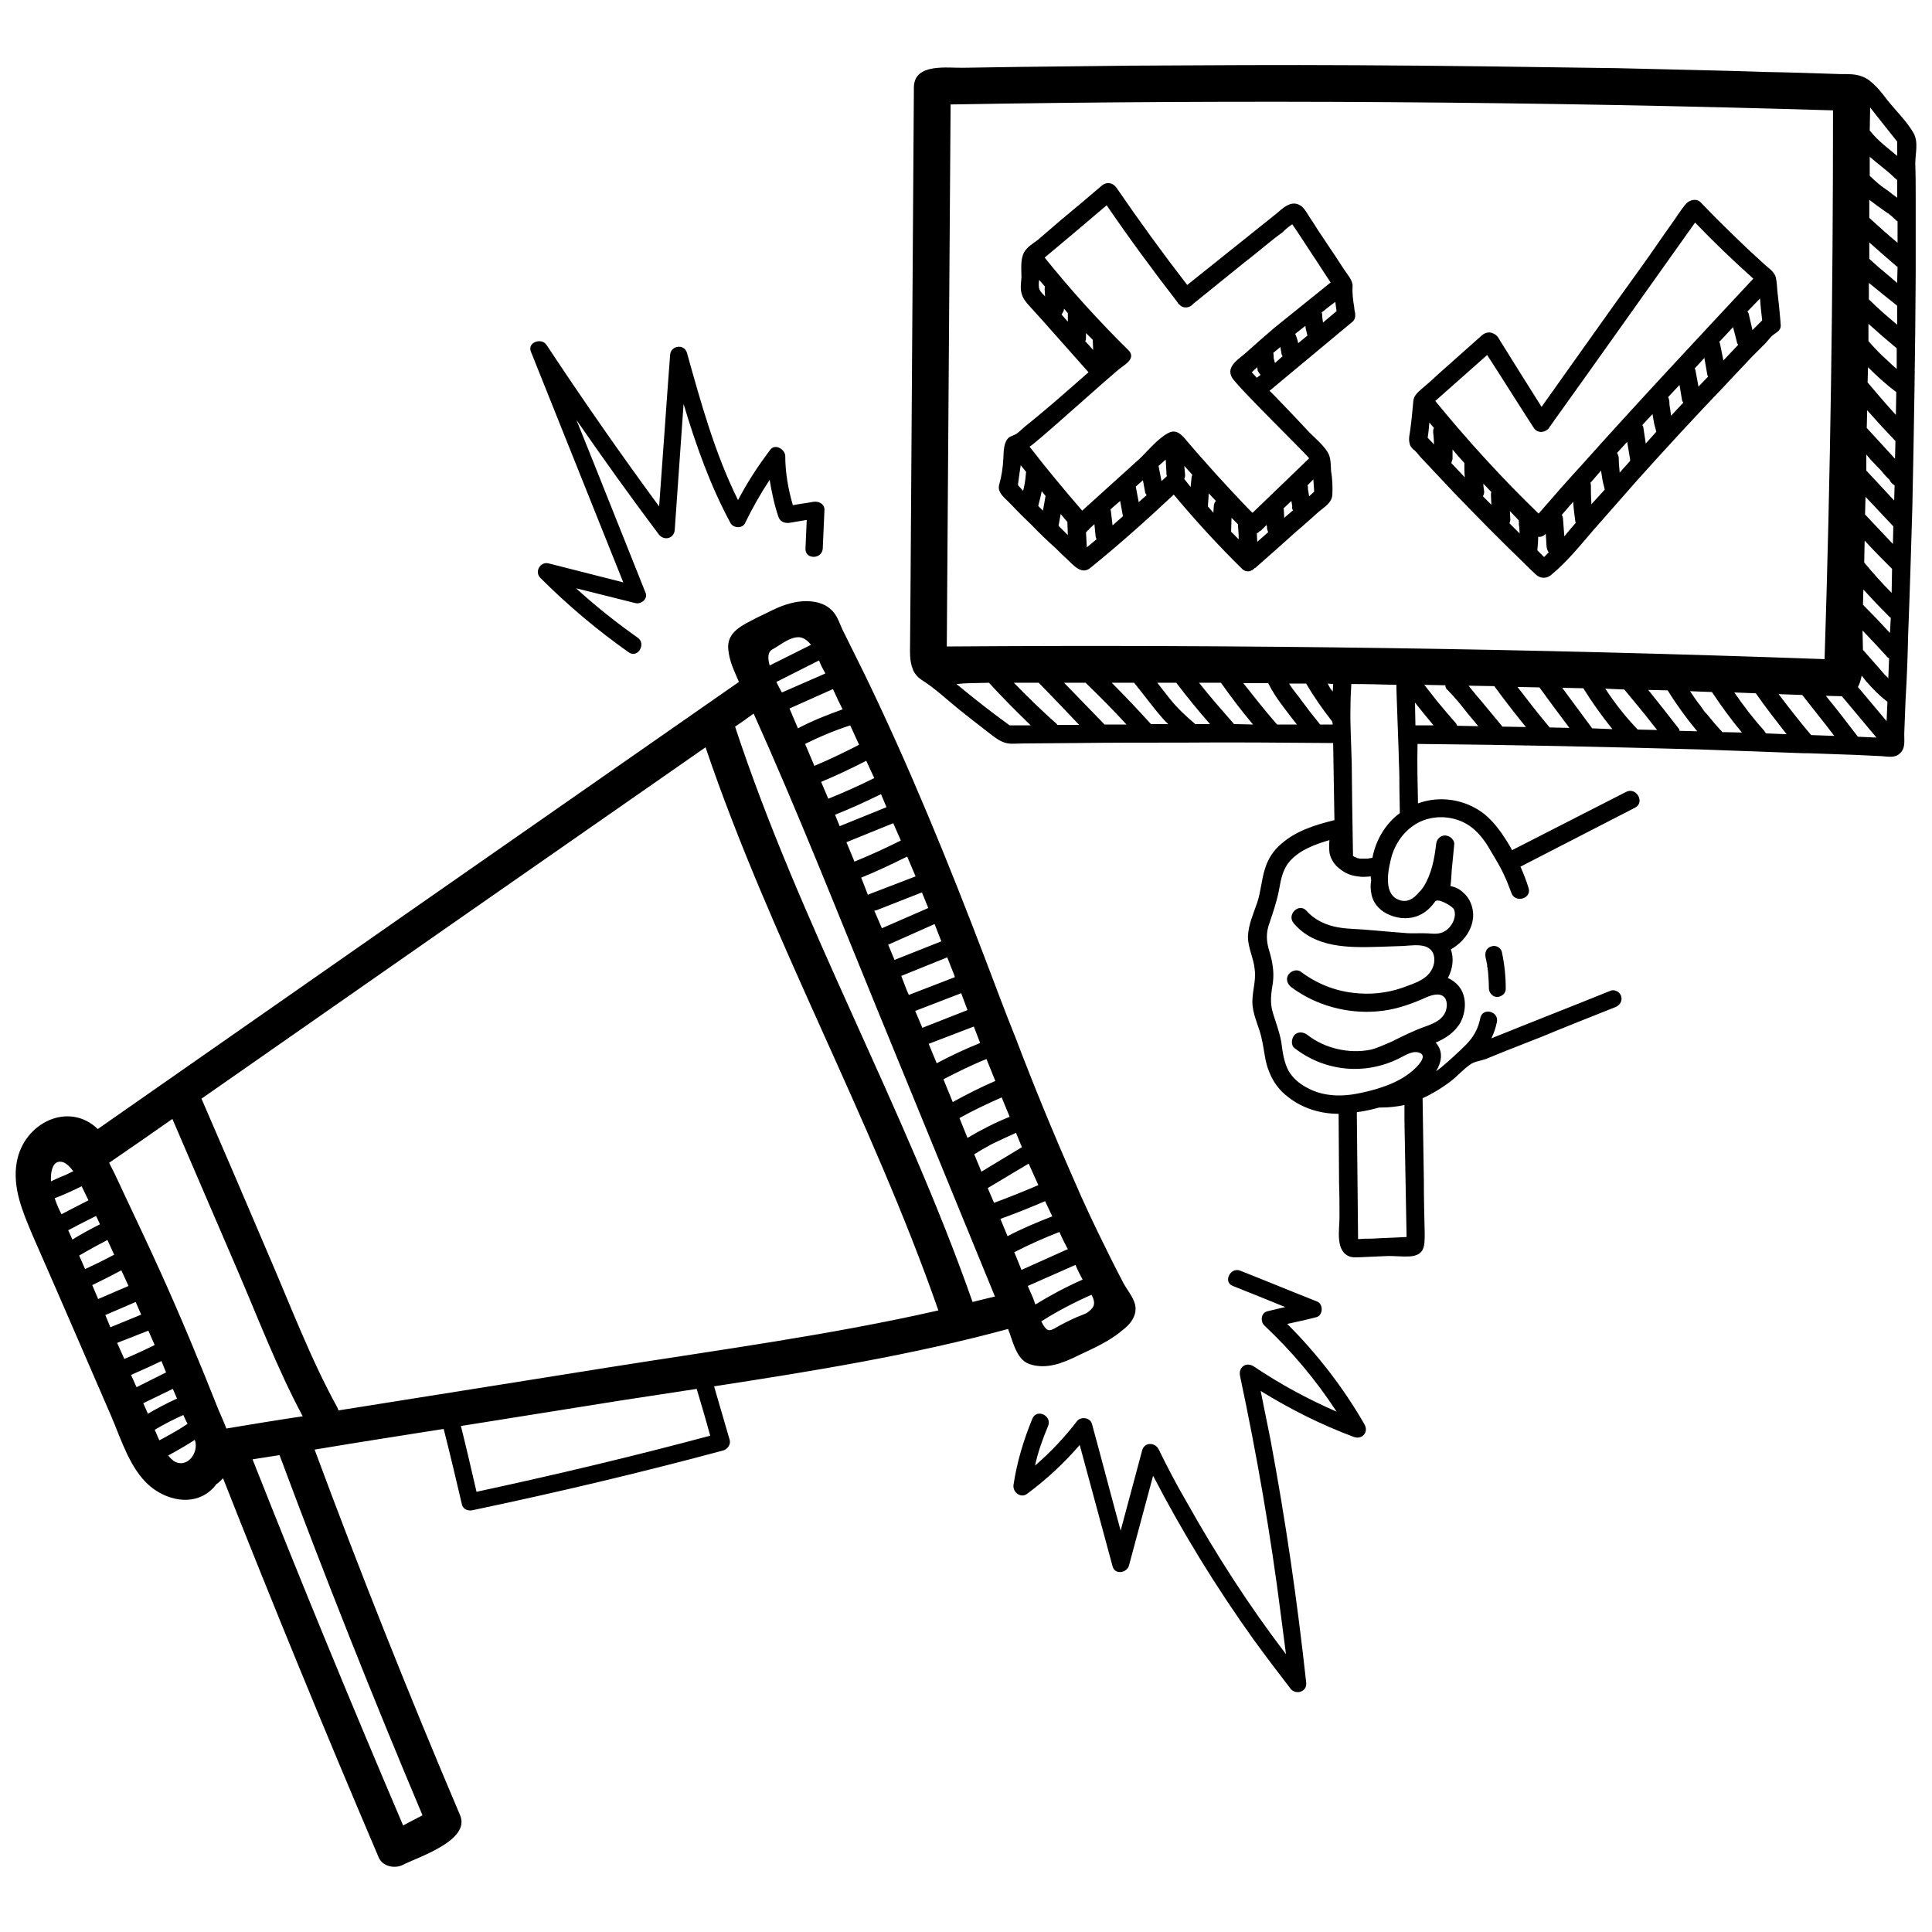 <?xml version="1.0" encoding="UTF-8"?>
<!-- Uploaded to: SVG Repo, www.svgrepo.com, Generator: SVG Repo Mixer Tools -->
<svg width="800px" height="800px" version="1.1" viewBox="144 144 512 512" xmlns="http://www.w3.org/2000/svg">
 <defs>
  <clipPath id="a">
   <path d="m148.09 161h503.81v478h-503.81z"/>
  </clipPath>
 </defs>
 <g clip-path="url(#a)">
  <path d="m359.59 276.98c-1.789 0.336-3.688 0.559-5.477 0.895-1.23-4.246-2.012-8.605-2.012-13.078-0.113-1.789-2.684-3.242-3.914-1.676-3.242 4.246-6.148 8.719-8.605 13.414-6.148-12.406-9.836-25.82-13.527-39.012-0.781-2.57-4.359-1.898-4.473 0.559-1.008 13.301-1.898 26.715-2.906 40.129-10.285-13.973-20.234-28.281-29.848-42.812-1.34-2.012-5.141-0.672-4.137 1.789 8.16 20.344 16.32 40.801 24.48 61.145-6.594-1.676-13.191-3.352-19.785-5.031-2.125-0.559-3.801 2.125-2.234 3.801 7.266 7.266 15.09 13.859 23.473 19.785 2.461 1.676 4.695-2.348 2.348-3.914-5.699-4.023-11.18-8.383-16.32-13.078l15.648 3.914c1.453 0.445 3.465-1.008 2.793-2.684-6.148-15.312-12.184-30.629-18.332-45.832 7.043 10.172 14.309 20.344 21.797 30.293 1.34 1.789 4.023 1.23 4.246-1.117 0.781-11.18 1.566-22.246 2.348-33.422 3.242 10.844 7.043 21.574 12.406 31.523 0.781 1.453 3.242 1.566 3.914 0 1.898-3.914 4.137-7.824 6.484-11.402 0.559 3.242 1.23 6.594 2.348 9.836 0.445 1.23 1.566 1.676 2.793 1.566 1.566-0.223 3.129-0.559 4.695-0.781-0.113 2.57-0.223 5.031-0.336 7.602-0.113 2.906 4.359 2.906 4.582 0l0.445-10.172c0.113-1.676-1.566-2.461-2.906-2.234zm201.99 5.59c-1.008 1.117-2.012 2.348-3.019 3.578l-0.336-4.473c0-0.445-0.113-0.895-0.336-1.23l3.019-3.465c0.113 1.789 0.336 3.465 0.559 5.141 0 0.113 0.113 0.336 0.113 0.445zm-7.152 7.824-1.23 1.23-1.789-1.789c0.113-1.23 0.223-2.348 0.223-3.578 0.781 0.113 1.453-0.223 2.012-0.781l0.223 3.465c0.113 0.559 0.223 1.008 0.559 1.453zm-7.715-5.031-2.684-2.684c0.113-0.336 0.223-0.672 0.223-1.008l-0.113-2.234 2.348 2.461c0 0.223 0 0.559 0.113 0.781h-0.113c0.113 0.895 0.223 1.789 0.223 2.684zm-7.488-7.602-2.234-2.234c0.223-0.445 0.336-0.781 0.336-1.23-0.113-0.672-0.223-1.453-0.223-2.125l2.125 2.234c-0.113 0.223-0.113 0.559-0.113 0.895l0.113 2.461zm-7.043-7.266c-1.23-1.34-2.461-2.57-3.578-3.801 0.113-0.445 0.336-0.781 0.336-1.23v-2.348c1.008 1.23 2.012 2.348 3.129 3.578 0 1.23 0 2.461 0.113 3.801zm-8.16-8.719-1.676-1.789c0.223-1.34 0.336-2.684 0.445-4.023l1.23 1.453c-0.223 0.336-0.223 0.672-0.223 1.117 0.113 1.008 0.223 2.125 0.223 3.242zm41.473 10.172 2.793-3.242c0.223 1.566 0.445 3.129 0.895 4.582 0 0.113 0 0.223 0.113 0.445l-3.578 3.914v-0.672c-0.113-1.453-0.113-2.906-0.113-4.359 0-0.223-0.113-0.445-0.113-0.672zm7.043-7.938 2.684-2.906 0.781 4.695v0.336l-2.793 3.129v-0.336c-0.113-1.117-0.223-2.348-0.223-3.465 0-0.559-0.223-1.008-0.445-1.453zm6.707-7.379 2.684-2.906c0.223 1.453 0.445 2.793 0.895 4.246 0 0.113 0.113 0.336 0.113 0.445l-2.793 3.129-0.672-4.473c-0.113-0.113-0.113-0.223-0.223-0.445zm6.82-7.379 3.019-3.242 0.672 4.023c0 0.223 0.223 0.445 0.336 0.672l-3.242 3.465c-0.113-0.559-0.113-1.117-0.223-1.676-0.113-0.559-0.223-1.23-0.223-1.898 0-0.445-0.113-0.895-0.336-1.34zm7.043-7.602 2.57-2.793 0.781 4.473c0 0.113 0.113 0.336 0.223 0.445l-2.57 2.684-0.781-4.246c0-0.223-0.113-0.336-0.223-0.559zm6.484-7.043 0.672-0.672 3.019-3.242 1.008 3.914c0 0.336 0.223 0.559 0.336 0.781l-3.914 4.137-0.895-4.473c0-0.113-0.113-0.336-0.223-0.445zm7.488-8.047 3.352-3.465c0.113 1.898 0.336 3.801 0.559 5.812l-2.57 2.57-1.008-4.359c-0.113-0.223-0.113-0.336-0.336-0.559zm-68.969 11.516c4.137 6.371 8.16 12.855 12.297 19.227 1.117 1.898 3.688 1.23 4.359-0.336 0.113-0.113 0.223-0.223 0.336-0.445 12.742-17.773 25.375-35.66 38.117-53.543 4.918 5.141 10.059 10.059 15.426 14.867-15.312 16.434-30.629 32.754-45.496 49.41-3.914 4.246-7.715 8.605-11.402 12.855-9.727-9.391-18.781-19.34-27.387-29.848 4.582-4.023 9.168-8.16 13.75-12.184zm77.801-7.938c0-0.445-0.113-1.008-0.113-1.453-0.113-1.23-0.223-2.461-0.336-3.578-0.113-1.34-0.336-2.684-0.445-4.023-0.113-1.117-0.113-2.461-0.445-3.688-0.445-1.566-2.234-2.57-3.352-3.688-1.34-1.23-2.793-2.57-4.137-3.801-2.793-2.684-5.477-5.254-8.16-7.938-1.453-1.453-2.793-2.906-4.246-4.359-1.117-1.117-2.906-0.672-3.914 0.445-1.34 1.566-2.461 3.465-3.688 5.141-2.57 3.578-5.031 7.266-7.602 10.844-5.141 7.152-10.285 14.309-15.426 21.574-3.801 5.367-7.602 10.73-11.516 16.207-3.914-6.148-7.715-12.297-11.625-18.555-0.445-0.559-0.895-0.781-1.453-1.008-0.781-0.336-1.898-0.113-2.684 0.559-3.019 2.684-6.035 5.367-9.168 8.16-1.566 1.34-3.019 2.684-4.582 4.137-0.781 0.672-1.566 1.34-2.348 2.012-1.008 0.895-2.012 1.789-2.125 3.129-0.223 2.461-0.445 4.918-0.781 7.379-0.113 1.23-0.559 2.57-0.223 3.801 0.113 0.672 0.445 1.117 0.895 1.566 0.781 0.559 1.34 1.34 2.012 2.125 2.906 3.129 5.926 6.262 8.832 9.391 6.035 6.262 12.074 12.406 18.332 18.445 1.117 1.117 2.234 2.234 3.352 3.242 1.117 1.117 2.793 1.23 4.023 0.223 4.246-3.465 7.715-7.824 11.289-11.961 3.801-4.359 7.602-8.605 11.402-12.969 7.715-8.605 15.539-17.102 23.586-25.488 2.234-2.461 4.582-4.809 6.82-7.266 1.23-1.23 2.348-2.348 3.578-3.578 0.672-0.672 1.23-1.453 1.898-2.125 1.008-0.895 2.461-1.34 2.348-2.906zm-138.84 13.973c-0.445-0.445-0.895-1.008-1.34-1.453l1.453-1.34 0.113 0.895c0.223 0.445 0.445 0.781 0.781 1.117zm4.359-6.594 1.898-1.566c0 0.223 0.113 0.559 0.113 0.895 0 0.113 0.113 0.223 0.113 0.336 0 0.445 0.113 0.895 0.336 1.23l-2.012 1.789c-0.113-0.445-0.223-0.895-0.336-1.23 0-0.559 0-1.008-0.113-1.453zm5.812-5.031c0.895-0.672 1.789-1.453 2.684-2.125 0.113 0.895 0.336 1.676 0.559 2.57l-2.461 2.012c-0.113-0.781-0.445-1.676-0.781-2.461zm7.043-5.699c1.117-0.895 2.348-1.898 3.578-2.793 0.113 0.781 0.223 1.676 0.336 2.461l-3.578 3.019c-0.113-0.445-0.113-1.008-0.223-1.453v-0.445c0-0.336-0.113-0.559-0.113-0.781zm-3.352 38.676c-5.031 4.809-9.949 9.613-14.98 14.422-0.113 0.223-10.73-11.289-11.625-12.406-1.898-2.125-3.801-4.246-5.59-6.371-1.34-1.676-2.906-3.578-5.141-2.348-2.793 1.453-5.367 4.695-7.602 6.82-5.031 4.582-10.172 9.168-15.203 13.75-4.809-5.59-9.5-11.18-13.973-16.992 0.336 0.445 22.355-19.676 24.703-21.238 1.453-1.008 3.352-2.57 1.453-4.359-7.824-7.715-15.203-15.875-22.133-24.48 5.477-4.582 10.953-9.168 16.434-13.859 6.035 8.832 12.297 17.328 18.781 25.711 0.113 0.223 0.223 0.445 0.445 0.559l0.223 0.223c0.895 0.895 2.461 0.672 3.242-0.113 0.113-0.113 0.223-0.223 0.336-0.336 4.473-3.578 8.941-7.266 13.414-10.844 2.348-1.789 4.582-3.688 6.82-5.477 1.117-0.895 2.234-1.789 3.352-2.57 0.781-0.781 1.676-1.566 2.57-2.125 1.789 2.57 3.465 5.254 5.254 7.938 1.676 2.461 3.242 5.031 4.918 7.488 0 0-13.75 11.066-14.98 12.074-2.461 2.125-4.918 4.246-7.266 6.371-1.898 1.789-5.59 3.688-3.914 6.707 1.23 2.348 20.68 21.238 20.457 21.461zm-18.668 21.461-2.012-2.012 0.113-3.688 1.68 1.68c0.113 1.34 0.223 2.684 0.223 4.023zm-6.707-7.043-1.453-1.676c0.113-1.117 0.113-2.348 0.223-3.465l1.898 2.012c-0.336 0.336-0.559 0.895-0.559 1.453l-0.113 1.676zm-6.035-6.82-1.676-2.125c0.113-0.336 0.223-0.672 0.223-1.008l-0.223-2.461 2.125 2.348c-0.113 0.336-0.223 0.672-0.223 1.008-0.113 0.781-0.113 1.453-0.223 2.234zm-6.262-2.906-1.453 1.34-0.781-4.023 1.898-1.676 0.223 4.137zm-5.367 5.031-2.125 1.898-0.781-4.137 1.898-1.676 0.559 3.019c0 0.336 0.223 0.672 0.445 0.895zm-6.262 5.59-2.793 2.461-0.445-3.801-0.113-0.445 2.57-2.234 0.672 3.688c0 0.113 0 0.223 0.113 0.336zm-7.043 6.148-2.57 2.125-0.223-4.023c0.223-0.113 0.336-0.223 0.445-0.445 0.223-0.113 0.336-0.223 0.445-0.445l1.34-1.23 0.336 3.352c0.113 0.223 0.113 0.445 0.223 0.672zm-7.602-1.117-2.461-2.461 0.559-3.129 1.789 2.125v0.336zm-6.594-6.484-1.23-1.23v-0.113c0.336-1.34 0.672-2.57 0.895-3.801l1.008 1.23v0.113zm-5.254-5.254-1.34-1.453v-0.445c0.113-0.781 0.223-1.676 0.336-2.461 0.113-0.781 0.223-1.566 0.336-2.234v-0.223l1.453 1.789-0.113 1.117c-0.113 1.34-0.336 2.57-0.672 3.914zm61.93 11.289c0.223-0.113 0.445-0.223 0.559-0.445 0.223-0.113 0.336-0.223 0.559-0.336l1.453-1.453 0.113 0.445c0 0.559 0.113 1.008 0.336 1.453l-2.906 2.57c0-0.672-0.113-1.453-0.113-2.234zm7.043-6.594 2.125-2.012 0.223 1.453c-0.113 0.336 0 0.672 0.113 0.895l0.113 0.113-2.348 2.012-0.113-2.012c0-0.113 0-0.336-0.113-0.445zm6.371-6.148 1.566-1.566c0.113 1.117 0.113 2.125 0.223 3.242l-1.34 1.23-0.336-2.012c0.113-0.336 0-0.559-0.113-0.895zm-69.531-50.078c-0.559-0.559-1.23-1.23-1.453-1.789-0.336-0.672-0.223-1.789-0.113-2.57l1.566 1.789c-0.113 0.223-0.113 0.445-0.113 0.672zm5.031 3.242 1.008 1.23v0.559 1.676l-1.676-1.898c0.336-0.445 0.672-1.008 0.672-1.566zm5.812 6.484 1.789 1.789c0 0.895 0.113 1.789 0.113 2.684l-2.125-2.348c0.223-0.223 0.223-0.559 0.223-0.895zm71.316-5.367c-0.113-0.445-0.223-1.008-0.223-1.453-0.336-1.898-0.559-3.801-0.445-5.59 0.113-1.566-1.566-3.352-2.348-4.582-1.453-2.234-2.906-4.473-4.359-6.594-0.781-1.23-1.676-2.461-2.461-3.688-0.781-1.23-1.453-2.348-2.234-3.465-0.672-1.008-1.34-2.348-2.348-3.019-2.57-1.676-4.809 0.781-6.594 2.234-7.824 6.262-15.648 12.52-23.473 18.781-6.484-8.383-12.742-16.992-18.781-25.82-1.008-1.34-2.57-1.566-3.801-0.559-3.801 3.242-7.488 6.371-11.289 9.5-1.898 1.676-3.801 3.242-5.699 4.918-1.34 1.008-2.906 1.898-3.688 3.352-1.008 1.898-0.672 4.582-0.672 6.594-0.113 1.453-0.336 2.793 0 4.137 0.336 1.453 1.23 2.461 2.125 3.465 1.117 1.23 2.125 2.348 3.242 3.578 4.137 4.695 8.273 9.277 12.406 13.973 0 0-10.059 8.832-11.066 9.613-1.898 1.566-3.688 3.129-5.699 4.695-0.781 0.672-1.566 1.453-2.348 2.012-0.559 0.336-1.34 0.559-1.898 0.895-1.566 1.23-1.453 3.801-1.566 5.59-0.113 2.348-0.445 4.695-1.117 7.043-0.559 2.125 1.676 3.578 2.906 4.918 1.898 2.012 3.801 3.914 5.812 5.812 2.012 2.125 4.137 4.137 6.262 6.035 1.008 1.008 2.012 2.012 3.019 2.906 1.676 1.566 3.801 4.246 6.148 2.348 7.602-6.148 14.98-12.742 22.133-19.449 5.699 6.82 11.738 13.414 18.109 19.676 1.117 1.117 2.57 0.672 3.352-0.223h0.113c3.688-3.242 7.379-6.484 10.953-9.727 1.898-1.566 3.688-3.242 5.477-4.809 1.566-1.453 3.914-2.57 4.023-4.918 0.113-2.125 0-4.246-0.336-6.262-0.113-1.676 0-3.688-1.008-5.141-1.23-1.898-3.242-3.578-4.809-5.141-0.895-1.008-10.395-11.066-10.508-10.953 7.379-6.148 14.645-12.184 22.02-18.332 0.672-0.559 0.781-1.453 0.672-2.348zm143.42 21.016-0.113 6.035c-2.57-2.793-5.031-5.699-7.488-8.605l0.113-4.023c2.348 2.348 4.809 4.582 7.488 6.594zm-0.223 12.969-0.113 4.695-2.348-2.57-5.141-5.59 0.113-4.695c2.461 2.793 4.918 5.477 7.488 8.16zm-0.223 11.738-0.113 4.023-7.379-7.938v-4.246l1.34 1.566c0.895 0.895 1.789 1.898 2.684 2.793 0.445 0.559 0.781 1.008 1.23 1.453l0.895 0.895c0.223 0.559 0.559 0.895 1.008 1.23 0.113 0.113 0.223 0.113 0.336 0.223zm-0.336 10.844-0.113 4.695c-2.461-2.57-4.918-5.254-7.379-7.824l0.113-4.246v-0.445l7.152 7.602 0.223 0.223zm-0.336 11.289-0.113 6.371c-2.57-2.57-5.031-5.367-7.266-8.047l0.113-5.812c2.348 2.57 4.809 5.031 7.266 7.488zm-0.336 12.969-0.223 4.023c-2.348-2.57-4.695-5.031-7.152-7.488l0.113-4.023c2.234 2.461 4.473 4.809 6.82 7.152 0.113 0.113 0.223 0.223 0.445 0.336zm-0.445 10.73-0.223 5.367-0.113-0.223c-0.895-0.781-1.676-1.789-2.461-2.684l-4.137-4.695c0-1.898-0.113-3.801-0.113-5.141 2.125 2.234 4.246 4.473 6.371 6.82 0.113 0.223 0.445 0.445 0.672 0.559zm-0.445 11.516-0.223 5.141c-2.57-3.019-5.031-6.035-7.602-9.055 0.445-0.781 0.781-1.898 1.008-3.019l1.117 1.453c1.789 2.012 3.578 3.914 5.699 5.477zm-5.031-95.574v-4.582c2.461 2.234 4.918 4.359 7.488 6.484v5.477c-0.895-0.781-1.789-1.566-2.57-2.348-1.789-1.566-3.352-3.242-4.918-5.031zm0.113-11.066v-4.359c2.461 2.012 4.918 4.023 7.488 6.035v5.031c-2.57-2.125-5.141-4.359-7.488-6.707zm0.113-10.73v-4.359c2.348 2.125 4.809 4.246 7.152 6.262l0.336 0.223-0.113 4.246-2.348-2.012c-1.789-1.453-3.465-2.906-5.031-4.359zm0-10.844v-4.809c0.781 0.559 1.453 1.117 2.234 1.676 0.895 0.672 1.789 1.23 2.684 1.898 0.113 0 0.223 0.113 0.336 0.223 0.223 0.223 0.445 0.336 0.559 0.445 0.445 0.445 0.895 0.781 1.34 1.23 0.113 0.113 0.223 0.223 0.336 0.223v5.699c-2.57-2.125-5.031-4.359-7.488-6.594zm0.113-11.18v-5.027c2.125 1.898 4.582 3.578 6.594 5.59 0.223 0.223 0.445 0.336 0.672 0.559v4.695c-0.781-0.559-1.566-1.117-2.348-1.789-0.445-0.336-1.008-0.672-1.453-1.008-0.113-0.113-0.223-0.223-0.336-0.223-0.223-0.223-0.445-0.445-0.672-0.559-0.895-0.781-1.676-1.453-2.461-2.234zm0-11.961c0-2.012 0.113-4.137 0.113-6.148 0.559 0.672 1.008 1.34 1.566 2.012 1.898 2.348 3.688 4.695 5.59 7.043v3.801c-2.461-2.125-5.031-3.914-7.043-6.484-0.113-0.113-0.113-0.113-0.223-0.223zm-91.105 158.06-6.262-0.113c-0.113-0.113-0.223-0.336-0.336-0.445-1.789-2.125-3.578-4.359-5.367-6.484-1.117-1.23-2.125-2.57-3.242-3.914l6.82 0.113c2.684 3.688 5.477 7.266 8.383 10.844zm-12.633-0.223-5.59-0.113c-0.113-0.223-0.223-0.559-0.445-0.781-1.676-1.898-3.352-3.914-5.031-5.926-0.781-1.008-1.566-2.012-2.348-3.019l-0.895-1.117 5.59 0.113c0 0.559 0.223 1.008 0.672 1.34 1.898 1.898 3.578 4.023 5.254 6.148l2.793 3.352zm-11.848-0.223h-4.809c0-2.012-0.113-4.023-0.113-6.035 1.566 2.012 3.242 4.023 4.918 6.035zm22.246-10.172 5.812 0.113c2.57 3.578 5.254 7.152 7.938 10.73l-5.254-0.113c-0.113-0.223-0.336-0.445-0.445-0.559-2.906-3.465-5.477-6.82-8.047-10.172zm11.848 0.223 5.59 0.113c2.348 3.801 4.918 7.379 7.715 10.844l-5.367-0.223c-2.684-3.578-5.254-7.152-7.938-10.73zm11.402 0.223 5.031 0.223 0.113 0.113c1.789 2.125 3.465 4.246 5.254 6.371 0.781 1.008 1.676 2.125 2.461 3.129l0.895 1.117-5.141-0.113c-3.242-3.352-6.035-6.93-8.605-10.844zm11.402 0.336 5.141 0.113c2.348 3.801 5.031 7.488 7.824 10.844l-4.695-0.113c0-0.336-0.113-0.559-0.336-0.781-2.57-3.352-5.254-6.707-7.938-10.059zm11.066 0.336 5.812 0.223c2.461 3.688 5.031 7.266 7.938 10.73l-5.254-0.113c-0.113-0.223-0.223-0.445-0.445-0.559-1.008-1.117-1.898-2.125-2.793-3.242-0.445-0.559-0.895-1.117-1.453-1.676-0.445-0.672-0.559-0.781-1.008-1.453-1.008-1.23-1.898-2.57-2.793-3.914zm11.738 0.336 5.699 0.223c2.57 3.688 5.367 7.266 8.16 10.844l-5.477-0.223c-0.113-0.223-0.336-0.445-0.445-0.672-2.906-3.242-5.477-6.594-7.938-10.172zm11.738 0.445 6.262 0.223c2.793 3.578 5.699 7.152 8.496 10.844l-6.148-0.223c-3.019-3.578-5.812-7.152-8.605-10.844zm12.52 0.445 4.246 0.113 9.168 10.953-4.918-0.223c-2.793-3.688-5.59-7.266-8.496-10.844zm-232.96-13.078c0.336-47.844 0.672-95.688 1.008-143.64 77.914-1.34 155.94-0.781 233.85 1.566 0 48.516-0.672 96.918-2.234 145.43-77.465-2.793-155.04-3.914-232.62-3.352zm102.17 20.008 0.113 0.672h-3.352l-3.019-3.801c-0.781-1.117-1.898-2.461-2.57-3.465-0.895-1.117-1.789-2.234-2.57-3.465v-0.113h4.473c2.012 3.465 4.359 6.82 6.82 9.949l0.113 0.223zm-9.391 0.672h-5.254c-3.129-3.578-6.035-7.266-8.941-10.953h6.594c1.117 2.234 2.461 4.246 3.914 6.148 1.23 1.676 2.461 3.242 3.688 4.809zm-11.625 0-5.031-0.113c-3.129-3.578-6.262-7.152-9.277-10.953h5.812c2.684 3.801 5.477 7.488 8.496 11.066zm-11.402-0.113h-3.914c-2.461-2.125-4.809-4.246-6.82-6.82l-3.242-4.137h5.031c2.793 3.688 5.812 7.379 8.941 10.953zm-11.066 0h-4.582c-3.352-3.688-6.82-7.379-10.395-10.953h5.926c2.012 2.461 3.914 5.031 5.926 7.488 1.008 1.23 2.012 2.461 3.129 3.465zm-11.066 0.113h-5.812c-3.578-3.688-7.152-7.379-10.73-11.066h5.699c3.688 3.578 7.379 7.266 10.844 11.066zm-12.52 0.113h-5.812l-0.113-0.223c-3.914-3.465-7.715-7.152-11.402-10.953h6.594c3.578 3.688 7.152 7.379 10.73 11.18zm-12.855 0.113h-5.59c-4.809-3.465-9.5-7.152-14.086-10.953 1.34-0.113 2.57-0.223 3.688-0.223l4.918-0.113c3.578 3.914 7.266 7.602 11.066 11.289zm78.695-11.066 1.453 0.113-0.113 2.012-0.672-0.895-0.672-1.23zm155.27-145.88c-1.789-3.129-4.695-5.926-6.93-8.719-1.34-1.789-2.906-3.801-4.809-5.254-2.461-1.789-4.809-1.676-7.715-1.676-6.594-0.223-13.191-0.445-19.785-0.559-13.078-0.445-26.27-0.672-39.348-1.008-23.141-0.336-46.277-0.672-69.418-0.781-19.676-0.113-39.461 0-59.246 0.113-9.949 0.113-19.898 0.223-29.957 0.336-4.809 0.113-9.727 0.113-14.531 0.223-4.246 0.113-13.078-1.34-13.191 5.141l-0.895 133.02c0 4.695-0.113 9.277-0.113 13.973 0 2.461-0.223 5.141 0.781 7.379v0.113c0.559 1.117 1.23 1.898 2.234 2.57 3.578 2.234 6.707 5.254 10.059 7.938 2.348 1.898 4.809 3.801 7.266 5.699 1.34 1.008 2.57 2.125 4.137 2.793 1.676 0.781 3.578 0.445 5.367 0.445 4.695 0 9.391-0.113 14.086-0.113 9.391-0.113 18.781-0.113 28.168-0.113 13.301-0.113 26.605 0 40.02 0.113l0.336 20.457h-0.113c-4.918 1.23-10.059 2.793-13.973 6.262-2.012 1.676-3.465 3.914-4.246 6.371-1.008 3.019-1.117 6.148-2.125 9.168-1.008 3.019-2.348 5.812-2.461 9.055 0 3.019 1.566 5.812 1.789 8.719 0.445 3.242-0.895 6.371-0.559 9.613 0.336 3.129 1.898 5.926 2.461 8.941 0.672 2.906 0.781 5.926 2.012 8.719 1.008 2.57 2.684 4.809 4.918 6.484 3.801 3.019 8.605 4.473 13.414 4.473v0.895c0 5.812 0.113 11.738 0.113 17.551 0.113 3.019 0.113 6.035 0.113 9.055 0 3.242-1.23 9.055 2.906 10.395 0.781 0.223 1.676 0.113 2.461 0.113 2.57-0.113 5.031-0.223 7.602-0.336 1.898 0 3.801 0.223 5.699 0.113 3.914-0.336 3.914-2.684 3.914-6.035-0.113-4.695-0.223-9.5-0.223-14.195l-0.336-21.688c2.684-1.23 5.254-2.793 7.715-4.695 1.676-1.34 3.129-3.019 4.918-4.246 1.008-0.781 2.906-1.008 4.137-1.453 1.676-0.672 3.242-1.34 4.918-2.012 3.352-1.34 6.594-2.57 9.949-3.914 6.484-2.684 12.969-5.254 19.449-7.824 1.117-0.445 1.898-1.566 1.566-2.793-0.223-1.117-1.676-2.012-2.793-1.566-10.508 4.246-21.129 8.383-31.637 12.633 0.672-1.34 1.117-2.684 1.453-4.246 0.672-2.906-3.688-4.023-4.359-1.23-0.559 2.906-1.789 5.141-3.914 7.266-2.012 2.012-4.246 4.023-6.484 5.926-0.445 0.336-0.895 0.672-1.34 1.008 1.453-2.461 2.012-5.254-0.113-7.602 2.684-1.117 5.141-2.793 6.594-5.367 1.789-3.465 1.676-8.273-1.676-10.73-0.559-0.445-1.117-0.781-1.676-1.008 1.23-2.348 1.676-5.031 0.781-7.602 3.352-1.898 5.926-5.254 5.926-9.277-0.113-2.125-0.895-4.246-2.57-5.699-1.008-1.008-2.234-1.566-3.465-1.789 0.223-1.453 0.223-2.793 0.336-4.137 0.223-2.348 0.445-4.582 0.672-6.93 0.113-1.23-1.23-2.348-2.461-2.348-1.34 0-2.234 1.117-2.348 2.348-0.445 3.914-1.23 7.938-3.352 11.289-0.445 0.559-0.672 1.008-1.117 1.34-1.453 1.789-3.352 3.129-5.812 1.898-3.801-1.789-2.348-8.273-1.453-11.516 1.23-3.914 3.801-7.266 7.602-9.055 4.473-2.012 10.059-1.34 13.859 1.789 1.898 1.566 3.465 3.688 4.695 5.926 1.34 2.234 2.793 4.582 3.801 6.93 0.672 1.34 1.117 2.793 1.676 4.137 0.895 3.019 5.59 1.676 4.582-1.23-0.559-1.898-1.34-3.801-2.125-5.59 10.172-5.254 20.234-10.395 30.406-15.648 2.684-1.453 0.223-5.59-2.461-4.137-10.059 5.141-20.121 10.285-30.18 15.426-0.113-0.223-0.223-0.445-0.336-0.672-1.898-3.242-4.137-6.594-7.043-8.941-5.031-3.914-11.738-4.918-17.551-2.793v-0.445c-0.113-5.141-0.223-10.172-0.113-15.312 24.816 0.223 49.742 0.781 74.672 1.453 9.168 0.336 18.332 0.672 27.609 1.008h0.223 1.008l12.52 0.445c2.348 0.113 4.695 0.223 7.043 0.336 1.676 0.113 3.465 0.559 4.809-0.781 1.566-1.453 1.008-3.688 1.117-5.59 0.113-2.793 0.223-5.699 0.336-8.605 0.336-5.59 0.559-11.289 0.672-16.879 0.445-11.289 0.781-22.582 1.117-33.871 0.445-20.793 0.781-41.473 0.895-62.262v-19.227c0-3.242 0-6.594-0.113-9.836 0-2.57 0.895-5.699-0.445-8.047zm-148.56 191.6-0.223-14.195c0-3.352-0.113-6.82-0.113-10.285-0.113-5.031-0.445-9.949-0.336-14.98 0-2.012 0.113-4.137 0.223-6.148 4.023 0 7.938 0.113 11.961 0.223-0.113 0 0.672 18.781 0.672 21.016 0.113 2.125 0.113 4.246 0.113 6.371l0.113 6.594c-3.801 2.793-6.371 7.152-7.266 11.848-0.223 0-0.445 0.113-0.672 0.113 0 0-0.336 0-0.445 0.113h-0.113-2.125c-0.223-0.113-0.336-0.113-0.559-0.113-0.223-0.113-0.445-0.223-0.781-0.336-0.113 0-0.223-0.113-0.336-0.223h-0.113zm13.637 65.953v4.359c0.223 10.172 0.336 20.457 0.559 30.629-2.57 0.113-5.031 0.223-7.488 0.336-1.23 0.113-2.461 0.113-3.688 0.113l-1.676 0.113c-0.113-11.18-0.223-22.469-0.336-33.648 1.898-0.223 3.914-0.672 5.926-1.23h0.559c2.012 0 4.137-0.223 6.148-0.672zm-82.383 53.211c-0.336 0.781-1.008 1.34-1.789 1.898-0.895 0.445-1.898 0.781-2.684 1.117-2.012 0.895-4.023 1.898-5.926 3.019-0.445 0.223-0.895 0.445-1.34 0.445-0.781 0-1.453-1.008-2.125-2.348 4.246-2.684 8.719-5.031 13.301-7.043 0.559 1.008 0.895 2.012 0.559 2.906zm-15.426-0.336c-0.223-0.672-0.445-1.23-0.559-1.566l-1.453-3.352 12.406-5.477 0.223-0.113c0.559 1.34 1.23 2.684 1.898 3.914-4.359 1.898-8.496 4.137-12.52 6.594zm-3.688-9.168-0.895-2.234-1.008-2.461c3.914-2.012 7.938-3.801 11.961-5.367 0.672 1.566 1.453 3.129 2.234 4.582l-0.336 0.113-11.961 5.367zm-3.688-8.941-1.898-4.582c4.023-1.453 7.938-3.019 11.848-4.695l1.898 4.023c-4.023 1.566-8.047 3.242-11.848 5.254zm-3.578-8.832-1.676-3.914 10.844-6.484c0.895 1.898 1.676 3.801 2.57 5.699-3.914 1.676-7.824 3.242-11.738 4.695zm-3.352-8.273-1.898-4.582c1.566-1.008 3.129-1.898 4.809-2.793 2.125-1.008 4.246-2.012 6.262-2.906l1.566 3.801-10.73 6.484zm-3.688-8.941-2.125-5.254c3.578-2.012 7.379-3.801 11.18-5.477l2.125 5.141c-3.914 1.566-7.602 3.465-11.18 5.59zm-3.914-9.5-2.461-6.035c3.688-1.898 7.488-3.801 11.402-5.367l2.348 5.812c-3.914 1.676-7.602 3.578-11.289 5.59zm-4.246-10.285-2.125-5.141 11.961-4.582 1.676 4.359c-3.914 1.566-7.715 3.352-11.516 5.367zm-3.801-9.391-1.898-4.473 12.184-4.695 1.676 4.473zm-3.578-8.719-0.559-1.23-1.453-3.801 12.184-4.918 1.898 4.809 0.113 0.445zm-3.801-9.277-1.676-4.023 12.297-5.477 1.789 4.582-12.406 4.918zm-3.352-8.383-2.012-4.695c0.223 0 0.445 0 0.672-0.113l11.961-4.695 1.676 4.137zm-3.688-8.832-1.789-4.582c4.137-1.676 8.16-3.578 12.184-5.59l2.234 5.254-12.52 4.809-0.113 0.113zm-3.578-8.832-2.125-5.141 12.406-5.031 2.012 4.582c-4.023 2.012-8.16 3.914-12.297 5.59zm-3.914-9.391-1.23-3.019c4.137-1.676 8.16-3.465 12.184-5.477l1.453 3.465zm-3.019-7.266-1.898-4.473c4.023-1.676 8.047-3.578 11.961-5.59l1.23 2.684 0.895 1.898c-4.023 2.012-8.047 3.801-12.184 5.477zm-3.688-8.719-2.461-5.812c3.801-1.898 7.824-3.578 11.961-4.918 0.781 1.676 1.566 3.465 2.348 5.141-3.914 2.012-7.824 3.914-11.848 5.59zm-4.359-9.949-2.234-5.254 11.516-5.141 1.453 3.129 1.117 2.234c-4.023 1.453-8.047 3.019-11.848 5.031zm-4.246-9.5c-0.445-0.781-1.008-1.789-1.453-2.793l11.289-5.699c0.223 0.559 0.445 1.117 0.672 1.566l1.008 1.898-11.516 5.031zm-3.242-7.152c-0.559-2.012-0.559-3.688 0.895-4.359 2.012-1.117 4.473-3.242 6.93-3.129 1.23 0.113 2.234 0.895 3.129 2.012zm53.77 168.68c-18.223-51.98-45.719-100.16-62.934-152.47 1.676-1.117 3.242-2.234 4.918-3.465 11.516 25.598 21.797 51.645 32.418 77.578l31.523 76.906c-2.012 0.445-4.023 1.008-5.926 1.453zm-95.688 17.215c-24.035 3.801-48.18 7.715-72.324 11.516-0.113-0.223-0.223-0.445-0.336-0.781-7.266-13.191-12.633-27.609-18.668-41.473-5.699-13.414-11.516-26.941-17.328-40.355 44.488-31.074 89.09-62.152 133.58-93.117 17.328 51.086 43.93 98.258 61.703 149.23-28.504 6.484-57.68 10.395-86.633 14.98zm-35.77 33.09c-1.34-5.812-2.684-11.625-4.137-17.438 13.973-2.234 28.059-4.473 42.031-6.707 6.82-1.008 13.637-2.125 20.457-3.129 1.23 4.137 2.461 8.273 3.578 12.406-20.457 5.477-41.137 10.395-61.93 14.867zm-14.309 85.738c-1.789 0.895-3.465 1.789-5.141 2.684-13.75-32.195-27.051-64.5-39.906-97.027 2.348-0.336 4.809-0.781 7.152-1.117 11.961 32.082 24.594 63.941 37.895 95.465zm-54.102-107.54c-4.918-12.406-10.059-24.816-15.539-36.887-2.684-5.926-5.477-11.848-8.273-17.773-1.676-3.465-3.242-7.152-5.141-10.73 5.59-3.801 11.18-7.715 16.766-11.625 5.59 13.078 11.289 26.156 16.879 39.234 5.699 13.191 10.844 26.828 17.66 39.57-6.82 1.008-13.527 2.125-20.234 3.242-0.672-1.789-1.453-3.465-2.125-5.031zm-11.848 13.637c-0.559-0.445-1.008-0.895-1.453-1.453 2.461-1.34 4.809-2.684 7.043-4.137 0.113 0.336 0.223 0.672 0.223 0.895 0.445 3.129-2.57 6.707-5.812 4.695zm-3.801-5.477c-0.445-0.895-0.781-1.898-1.23-2.793 2.461-1.453 5.031-2.793 7.602-3.914 0.336 0.781 0.672 1.566 1.117 2.348-2.348 1.566-4.918 3.019-7.488 4.359zm-3.019-7.043-1.23-2.793 7.824-3.801 1.117 2.57c-2.684 1.23-5.254 2.57-7.715 4.023zm-3.019-7.043-1.453-3.242c2.684-1.23 5.367-2.348 8.047-3.688l1.23 3.019-7.824 3.914zm-3.242-7.488-1.898-4.246 8.273-3.242 1.676 3.801c-2.684 1.34-5.367 2.57-8.047 3.688zm-3.688-8.383-1.34-3.242 8.047-3.465 1.453 3.352-8.16 3.352zm-3.242-7.488-1.566-3.688c2.57-1.23 5.141-2.57 7.715-3.914l1.898 4.137zm-3.465-7.938-1.566-3.578c2.461-1.453 4.918-2.793 7.488-4.137l1.789 3.914c-2.57 1.34-5.031 2.57-7.715 3.801zm-3.352-7.824-1.117-2.461c2.461-1.34 4.918-2.57 7.379-3.801l0.895 1.898 0.113 0.336c-2.461 1.23-4.918 2.57-7.266 4.023zm-2.906-6.707c-0.672-1.34-1.34-2.793-1.789-4.246 2.348-0.895 4.809-2.012 7.043-3.129h0.113l1.789 3.688c-2.461 1.23-4.809 2.461-7.152 3.688zm-2.793-8.719c-0.113-2.57 0.445-6.035 3.352-5.031 1.008 0.445 1.789 1.34 2.57 2.348-1.117 0.559-2.234 1.117-3.465 1.566-0.781 0.336-1.676 0.781-2.461 1.117zm286.95 31.637c-0.672-1.676-1.898-3.129-2.684-4.582-1.566-3.019-3.129-6.035-4.582-9.055-3.019-6.035-5.926-12.184-8.605-18.445-5.477-12.406-10.621-24.93-15.426-37.559-2.793-6.93-5.367-13.859-8.047-20.902-9.727-25.488-20.008-50.75-31.859-75.23-1.789-3.688-3.688-7.379-5.477-11.066-1.117-2.012-1.676-4.582-3.352-6.148-2.684-2.793-7.602-2.793-11.066-1.789-3.129 0.781-5.926 2.461-8.832 3.801-3.578 1.898-8.16 3.688-7.488 8.605 0.336 3.129 1.566 5.477 2.793 8.383-56.676 39.461-113.24 78.918-169.91 118.49-7.602-7.379-19.562-1.789-21.461 8.719-1.23 6.82 1.566 13.191 4.137 19.34 3.578 8.16 7.152 16.32 10.73 24.594 3.352 7.824 6.82 15.648 10.172 23.473 2.684 6.262 4.918 13.859 10.172 18.445 4.359 3.688 11.066 5.367 15.875 1.453 0.672-0.559 1.34-1.23 1.789-1.898 0.672-0.445 1.23-1.008 1.789-1.566 13.301 33.758 27.051 67.184 41.25 100.49 1.008 2.348 4.137 3.019 6.262 2.012 4.137-2.125 18.109-6.484 15.312-13.191-13.637-32.082-26.492-64.387-38.566-96.918 11.402-1.898 22.805-3.688 34.207-5.477 1.676 6.594 3.242 13.191 4.809 19.898 0.223 1.23 1.453 1.898 2.684 1.676 22.355-4.695 44.602-9.949 66.625-15.875 1.117-0.336 2.012-1.566 1.676-2.793-1.34-4.695-2.793-9.5-4.137-14.195 26.156-4.023 52.426-8.273 77.914-15.203 1.23 3.019 2.125 8.047 5.59 9.277 4.473 1.566 8.941-0.223 12.969-2.234 4.023-1.898 8.383-3.801 11.738-6.707 1.676-1.23 3.242-3.019 3.465-5.141 0.113-1.008-0.113-1.898-0.445-2.684zm97.586-92.332c-0.223-1.23-1.676-2.012-2.793-1.566-1.23 0.336-1.789 1.453-1.566 2.793 0.113 0.672 0.336 1.453 0.445 2.125v0.559l0.113 0.113c0 0.336 0 0.672 0.113 1.117 0.113 1.453 0.223 2.906 0.223 4.359 0 1.23 1.008 2.348 2.234 2.348 1.23-0.113 2.348-1.008 2.234-2.348 0-3.129-0.336-6.371-1.008-9.5zm-29.621-9.836c2.461 1.008 5.367 1.117 7.715 0 1.789-0.781 3.129-2.125 4.246-3.688 0.781-0.895 4.582 1.34 4.918 2.125 0.895 1.898-0.559 4.695-2.234 5.699-1.566 1.008-3.019 0.781-4.809 0.672-2.012-0.113-4.023 0.113-6.148-0.113-4.809-0.336-9.613-0.895-14.422-1.117-4.246-0.223-8.496-1.453-11.402-4.695-2.012-2.348-5.477 1.008-3.352 3.352 5.59 6.484 14.531 6.371 22.355 6.148l6.594-0.223c1.898-0.113 4.023-0.445 5.812 0.113 2.012 0.672 2.684 2.461 2.348 4.473-0.895 4.137-4.809 5.141-8.383 6.484-4.246 1.453-8.605 1.898-13.078 1.34-5.031-0.559-9.836-2.57-13.859-5.59-1.008-0.781-2.684-0.223-3.352 0.895-0.672 1.23-0.113 2.461 0.895 3.242 6.484 4.809 14.754 7.043 22.691 6.371 4.246-0.336 8.047-1.566 11.961-3.242 1.453-0.672 3.801-1.789 5.367-0.895 1.008 0.559 1.23 1.898 1.117 2.906-0.336 3.129-3.129 4.359-5.699 5.254-3.129 1.117-6.035 2.57-8.941 4.023-1.898 0.781-3.688 1.676-5.59 2.125-5.699 1.117-12.074-0.336-16.656-3.914-1.008-0.781-2.461-1.008-3.465 0-0.781 0.895-1.008 2.684 0 3.465 8.047 6.262 18.781 7.266 27.836 2.684 1.566-0.781 3.914-2.348 5.699-1.23 1.566 1.008-1.23 3.688-2.012 4.359-3.688 3.352-9.055 5.031-13.75 6.035-4.918 1.117-10.172 1.117-14.645-1.453-1.898-1.008-3.578-2.461-4.695-4.359-1.23-2.348-1.566-4.918-1.898-7.488-0.445-2.684-1.453-5.254-2.234-7.824-0.895-2.793-0.445-5.367 0-8.16 0.336-2.793-0.113-5.367-0.895-8.047-0.895-2.793-1.008-5.031 0-7.715 1.008-3.019 2.012-5.926 2.57-9.055 0.445-2.57 1.008-5.254 2.793-7.266 2.684-3.019 6.707-4.473 10.508-5.59-0.113 1.117-0.113 2.125 0 3.242 0.223 1.566 1.23 3.242 2.57 4.246 1.453 1.23 3.019 1.898 4.918 2.125 1.117 0.223 2.348 0.113 3.465 0 0 0.336 0 0.672 0.113 1.008-0.223 1.23-0.223 2.57 0.113 3.914 0.559 2.57 2.57 4.473 4.918 5.367zm-6.82 134.92c-5.59-9.727-12.52-18.668-20.457-26.605 2.57-0.559 5.141-1.117 7.715-1.789 1.789-0.445 1.898-3.465 0.223-4.137-6.82-2.684-13.527-5.477-20.344-8.16-2.684-1.117-4.695 3.019-2.012 4.023 4.695 1.898 9.277 3.688 13.859 5.59-1.566 0.336-3.129 0.781-4.695 1.117-1.789 0.445-1.898 2.793-0.781 3.801 7.266 6.82 13.637 14.422 19.113 22.805-7.715-3.352-15.09-7.379-21.91-11.961-2.012-1.34-4.137 0.113-3.688 2.461 4.473 21.016 8.16 42.254 10.844 63.492 0.445 3.465 0.895 6.82 1.34 10.285-9.727-12.742-18.445-26.27-26.27-40.242-2.684-4.582-5.141-9.277-7.488-14.086-1.008-1.898-3.801-1.898-4.359 0.336-1.898 7.043-3.801 14.195-5.699 21.238-2.57-9.391-5.031-18.891-7.602-28.281-0.445-1.676-2.906-2.012-3.914-0.781-3.352 4.359-7.043 8.273-11.18 11.848 0.781-3.578 2.012-7.043 3.465-10.508 1.117-2.684-2.906-4.695-4.137-2.012-2.348 5.699-4.137 11.625-5.031 17.66-0.223 1.898 1.898 3.578 3.578 2.348 5.141-3.801 9.836-8.16 13.973-12.969 2.906 10.73 5.812 21.461 8.719 32.195 0.672 2.348 3.914 1.676 4.359-0.336 2.125-7.938 4.246-15.762 6.371-23.699 7.824 15.09 16.766 29.621 26.605 43.371 3.242 4.473 6.484 8.719 9.836 13.078 1.34 1.676 4.359 0.895 4.137-1.566-2.348-21.574-5.477-43.148-9.5-64.609-0.895-4.246-1.676-8.496-2.57-12.742 7.824 4.809 15.984 8.941 24.703 12.184 2.125 0.781 4.023-1.23 2.793-3.352z"/>
 </g>
</svg>
